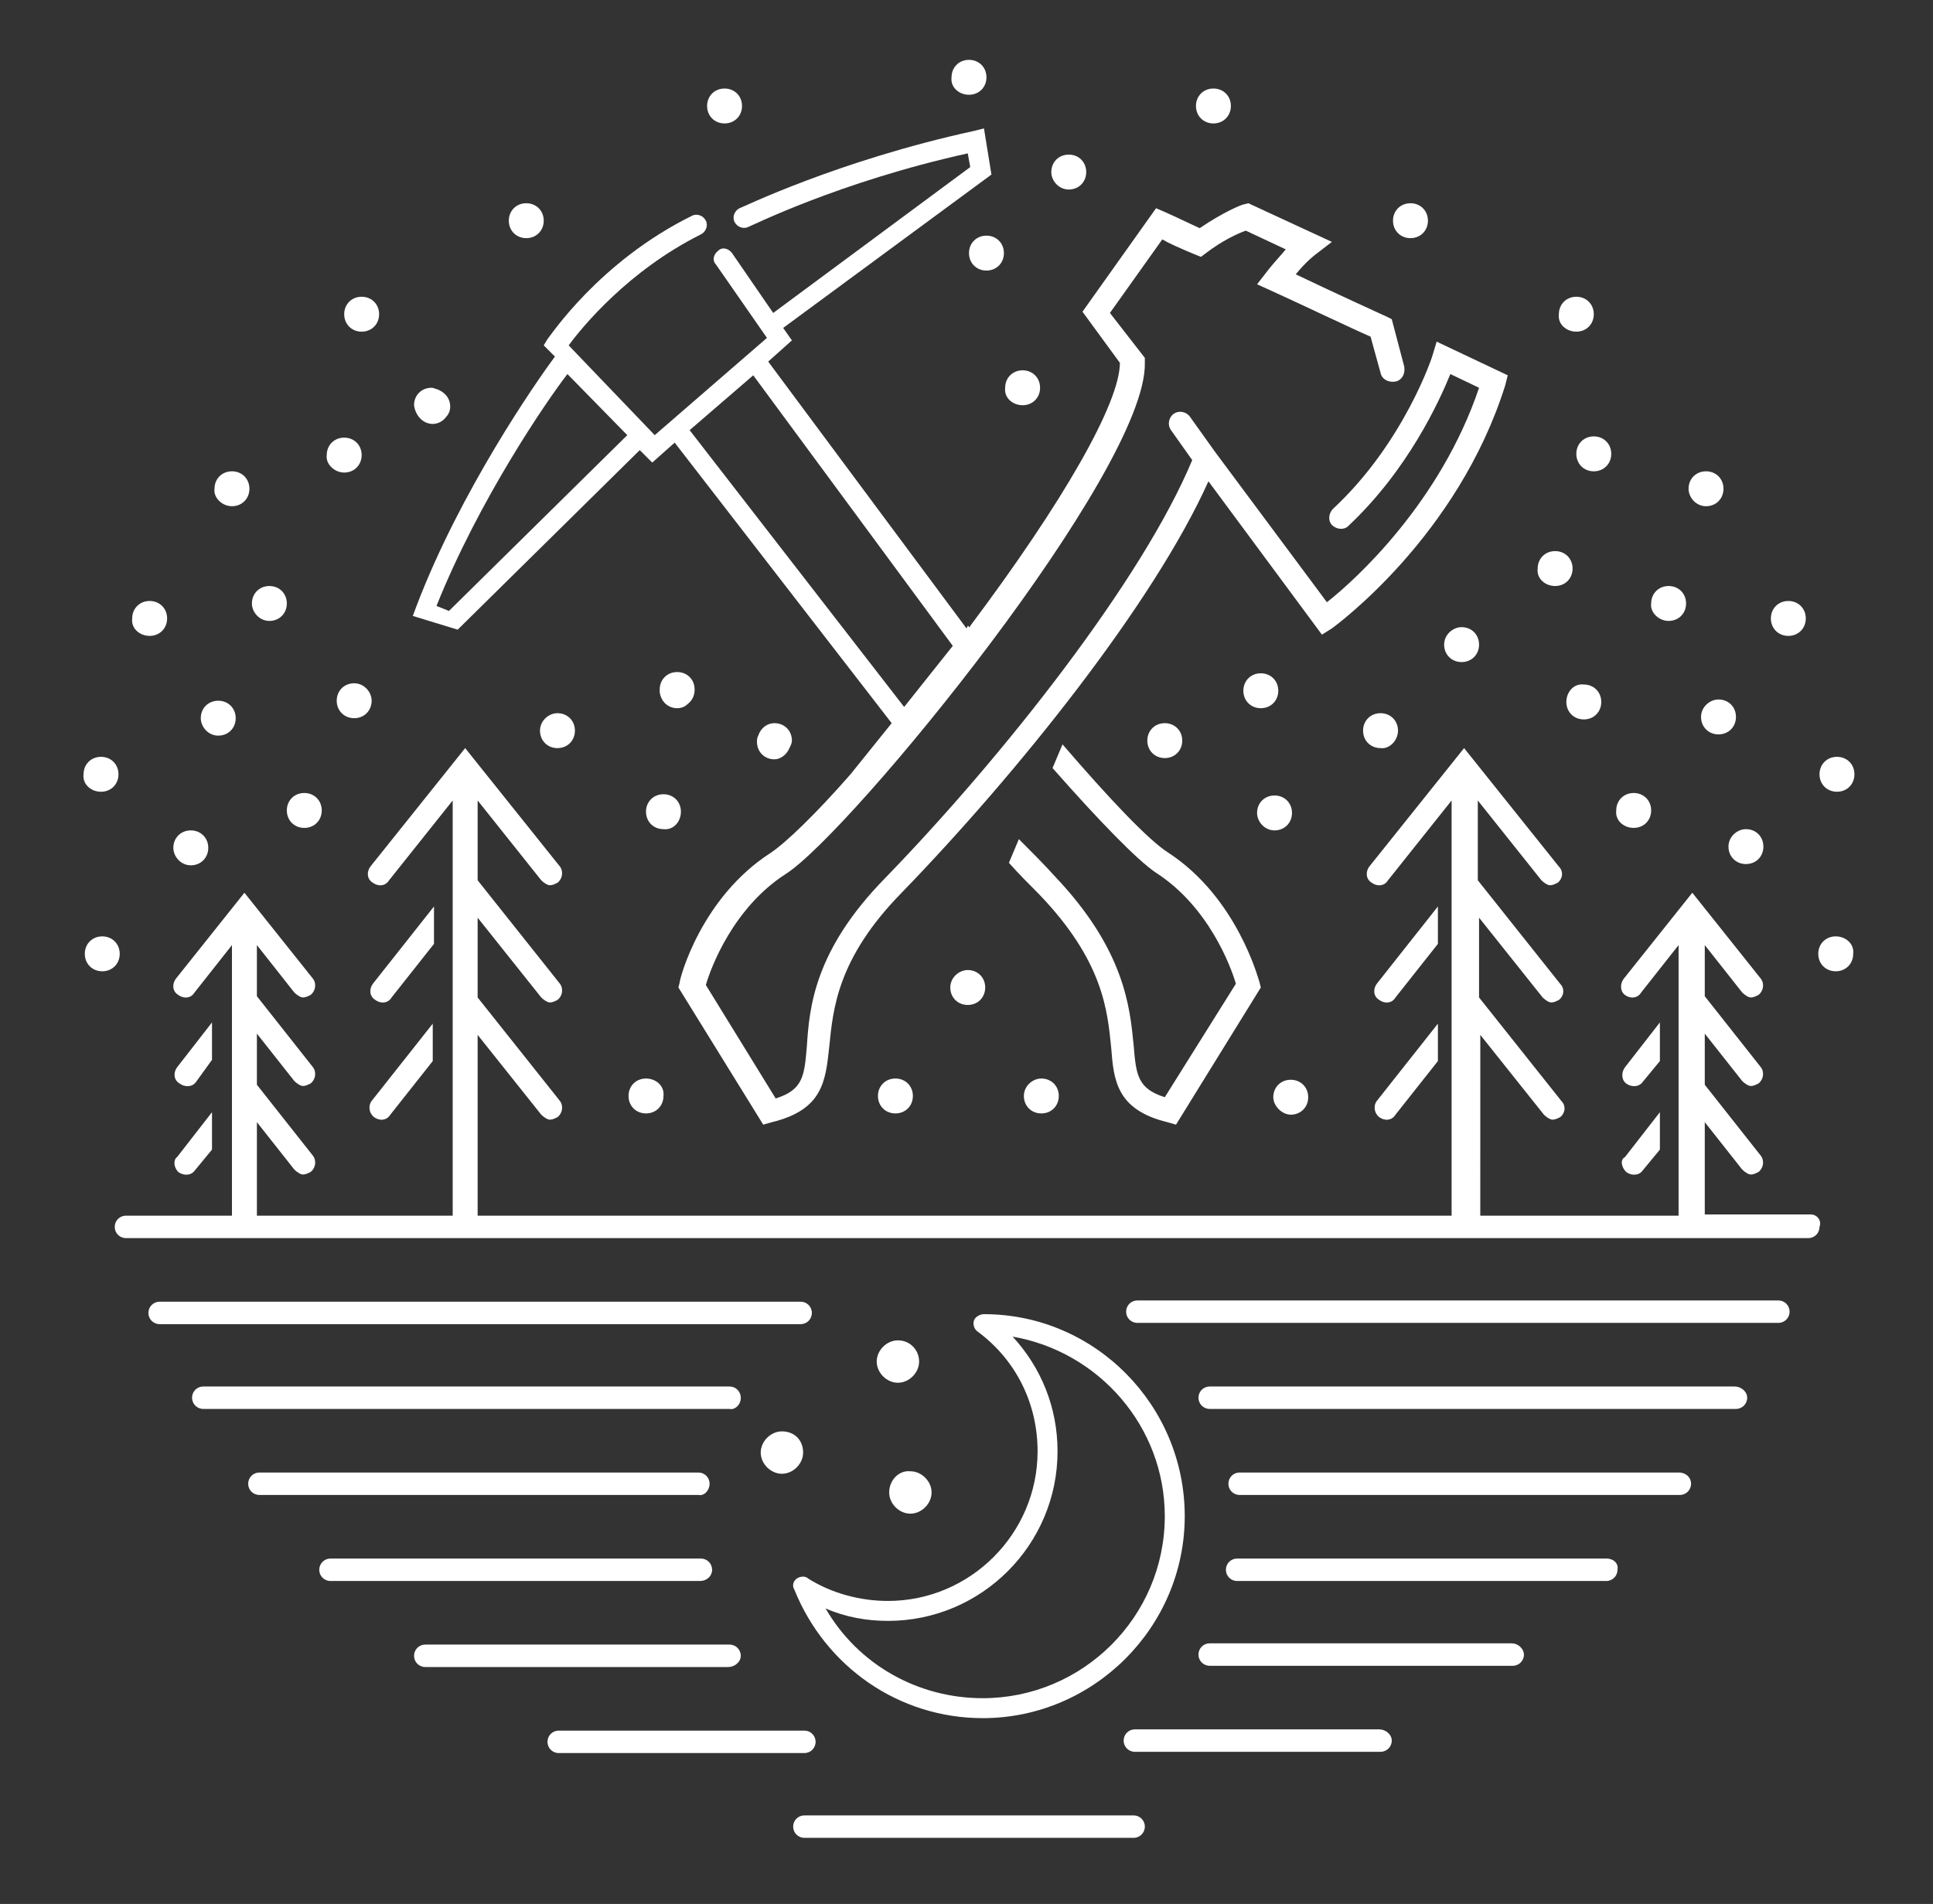 <?xml version="1.0" encoding="utf-8"?>
<!-- Generator: Adobe Illustrator 24.2.3, SVG Export Plug-In . SVG Version: 6.00 Build 0)  -->
<svg version="1.1" id="Layer_1" xmlns="http://www.w3.org/2000/svg" xmlns:xlink="http://www.w3.org/1999/xlink" x="0px" y="0px"
	 width="155px" height="152.7px" viewBox="0 0 155 152.7" style="enable-background:new 0 0 155 152.7;" xml:space="preserve">
<rect x="0" y="0" width="155" height="152.7" fill="#333333" stroke="none"/>
<style type="text/css">
	.st0{fill:#FFFFFF;}
</style>
<g>
	<path class="st0" d="M139.1,111.2H97c-0.5,0-0.9,0.4-0.9,0.9c0,0.5,0.4,0.9,0.9,0.9h42.2c0.5,0,0.9-0.4,0.9-0.9
		C140.1,111.6,139.6,111.2,139.1,111.2z"/>
	<path class="st0" d="M59.4,112.1c0-0.5-0.4-0.9-0.9-0.9H16.3c-0.5,0-0.9,0.4-0.9,0.9c0,0.5,0.4,0.9,0.9,0.9h42.2
		C58.9,113.1,59.4,112.7,59.4,112.1z"/>
	<path class="st0" d="M142.6,104.3H91.2c-0.5,0-0.9,0.4-0.9,0.9c0,0.5,0.4,0.9,0.9,0.9h51.4c0.5,0,0.9-0.4,0.9-0.9
		C143.5,104.7,143.1,104.3,142.6,104.3z"/>
	<path class="st0" d="M65.1,105.3c0-0.5-0.4-0.9-0.9-0.9H12.8c-0.5,0-0.9,0.4-0.9,0.9c0,0.5,0.4,0.9,0.9,0.9h51.4
		C64.7,106.2,65.1,105.8,65.1,105.3z"/>
	<path class="st0" d="M145.2,97.4h-8.5V90l3,3.8c0.2,0.2,0.5,0.4,0.7,0.4c0.2,0,0.4-0.1,0.6-0.2c0.4-0.3,0.5-0.9,0.2-1.3l-4.5-5.7
		v-4.1l3,3.8c0.2,0.2,0.5,0.4,0.7,0.4c0.2,0,0.4-0.1,0.6-0.2c0.4-0.3,0.5-0.9,0.2-1.3l-4.5-5.7v-4.1l3,3.8c0.2,0.2,0.5,0.4,0.7,0.4
		c0.2,0,0.4-0.1,0.6-0.2c0.4-0.3,0.5-0.9,0.2-1.3l-5.5-6.9l-5.5,6.9c-0.3,0.4-0.3,1,0.1,1.3c0.4,0.3,1,0.3,1.3-0.2l3-3.8v21.7h-15.9
		V83l5.1,6.4c0.2,0.2,0.5,0.4,0.7,0.4c0.2,0,0.4-0.1,0.6-0.2c0.4-0.3,0.5-0.9,0.1-1.3l-6.6-8.3v-6.4l5.1,6.4
		c0.2,0.2,0.5,0.4,0.7,0.4c0.2,0,0.4-0.1,0.6-0.2c0.4-0.3,0.5-0.9,0.1-1.3l-6.6-8.3v-6.4l5.1,6.4c0.2,0.2,0.5,0.4,0.7,0.4
		c0.2,0,0.4-0.1,0.6-0.2c0.4-0.3,0.5-0.9,0.1-1.3l-7.6-9.5l-7.6,9.5c-0.3,0.4-0.3,1,0.2,1.3c0.4,0.3,1,0.3,1.3-0.2l5.1-6.4v33.3
		H38.3V83l5.1,6.4c0.2,0.2,0.5,0.4,0.7,0.4c0.2,0,0.4-0.1,0.6-0.2c0.4-0.3,0.5-0.9,0.2-1.3L38.3,80v-6.4l5.1,6.4
		c0.2,0.2,0.5,0.4,0.7,0.4c0.2,0,0.4-0.1,0.6-0.2c0.4-0.3,0.5-0.9,0.2-1.3l-6.6-8.3v-6.4l5.1,6.4c0.2,0.2,0.5,0.4,0.7,0.4
		c0.2,0,0.4-0.1,0.6-0.2c0.4-0.3,0.5-0.9,0.2-1.3l-7.6-9.5l-7.6,9.5c-0.3,0.4-0.3,1,0.2,1.3c0.4,0.3,1,0.3,1.3-0.2l5.1-6.4v33.3
		H20.6V90l3,3.8c0.2,0.2,0.5,0.4,0.7,0.4c0.2,0,0.4-0.1,0.6-0.2c0.4-0.3,0.5-0.9,0.2-1.3l-4.5-5.7v-4.1l3,3.8
		c0.2,0.2,0.5,0.4,0.7,0.4c0.2,0,0.4-0.1,0.6-0.2c0.4-0.3,0.5-0.9,0.2-1.3l-4.5-5.7v-4.1l3,3.8c0.2,0.2,0.5,0.4,0.7,0.4
		c0.2,0,0.4-0.1,0.6-0.2c0.4-0.3,0.5-0.9,0.2-1.3l-5.5-6.9l-5.5,6.9c-0.3,0.4-0.3,1,0.2,1.3c0.4,0.3,1,0.3,1.3-0.2l3-3.8v21.7h-8.5
		c-0.5,0-0.9,0.4-0.9,0.9c0,0.5,0.4,0.9,0.9,0.9h134.9c0.5,0,0.9-0.4,0.9-0.9C146.1,97.9,145.7,97.4,145.2,97.4z"/>
	<path class="st0" d="M134.6,118.1H99.4c-0.5,0-0.9,0.4-0.9,0.9c0,0.5,0.4,0.9,0.9,0.9h35.3c0.5,0,0.9-0.4,0.9-0.9
		C135.6,118.5,135.2,118.1,134.6,118.1z"/>
	<path class="st0" d="M56.9,119c0-0.5-0.4-0.9-0.9-0.9H20.8c-0.5,0-0.9,0.4-0.9,0.9c0,0.5,0.4,0.9,0.9,0.9H56
		C56.5,120,56.9,119.5,56.9,119z"/>
	<path class="st0" d="M128.8,125H99.2c-0.5,0-0.9,0.4-0.9,0.9c0,0.5,0.4,0.9,0.9,0.9h29.6c0.5,0,0.9-0.4,0.9-0.9
		C129.8,125.4,129.4,125,128.8,125z"/>
	<path class="st0" d="M57.1,125.9c0-0.5-0.4-0.9-0.9-0.9H26.5c-0.5,0-0.9,0.4-0.9,0.9c0,0.5,0.4,0.9,0.9,0.9h29.6
		C56.7,126.8,57.1,126.4,57.1,125.9z"/>
	<path class="st0" d="M121.2,131.8H97c-0.5,0-0.9,0.4-0.9,0.9c0,0.5,0.4,0.9,0.9,0.9h24.3c0.5,0,0.9-0.4,0.9-0.9
		C122.2,132.3,121.8,131.8,121.2,131.8z"/>
	<path class="st0" d="M59.4,132.8c0-0.5-0.4-0.9-0.9-0.9H34.1c-0.5,0-0.9,0.4-0.9,0.9c0,0.5,0.4,0.9,0.9,0.9h24.3
		C58.9,133.7,59.4,133.3,59.4,132.8z"/>
	<path class="st0" d="M110.6,138.7H91c-0.5,0-0.9,0.4-0.9,0.9c0,0.5,0.4,0.9,0.9,0.9h19.7c0.5,0,0.9-0.4,0.9-0.9
		C111.6,139.1,111.1,138.7,110.6,138.7z"/>
	<path class="st0" d="M65.4,139.7c0-0.5-0.4-0.9-0.9-0.9H44.8c-0.5,0-0.9,0.4-0.9,0.9c0,0.5,0.4,0.9,0.9,0.9h19.7
		C65,140.6,65.4,140.2,65.4,139.7z"/>
	<path class="st0" d="M90.9,145.6H64.5c-0.5,0-0.9,0.4-0.9,0.9c0,0.5,0.4,0.9,0.9,0.9h26.4c0.5,0,0.9-0.4,0.9-0.9
		C91.8,146,91.4,145.6,90.9,145.6z"/>
	<path class="st0" d="M8.2,75.1c-0.8,0-1.4,0.6-1.4,1.4c0,0.8,0.6,1.4,1.4,1.4c0.8,0,1.4-0.6,1.4-1.4C9.6,75.7,9,75.1,8.2,75.1z"/>
	<path class="st0" d="M15.3,69.4c0.8,0,1.4-0.6,1.4-1.4c0-0.8-0.6-1.4-1.4-1.4c-0.8,0-1.4,0.6-1.4,1.4
		C13.9,68.7,14.5,69.4,15.3,69.4z"/>
	<path class="st0" d="M21.6,49.8c0.8,0,1.4-0.6,1.4-1.4c0-0.8-0.6-1.4-1.4-1.4c-0.8,0-1.4,0.6-1.4,1.4
		C20.2,49.1,20.8,49.8,21.6,49.8z"/>
	<path class="st0" d="M29,26.6c0.8,0,1.4-0.6,1.4-1.4c0-0.8-0.6-1.4-1.4-1.4c-0.8,0-1.4,0.6-1.4,1.4C27.6,26,28.2,26.6,29,26.6z"/>
	<path class="st0" d="M27.6,37.9c0.8,0,1.4-0.6,1.4-1.4c0-0.8-0.6-1.4-1.4-1.4c-0.8,0-1.4,0.6-1.4,1.4
		C26.1,37.2,26.8,37.9,27.6,37.9z"/>
	<path class="st0" d="M18.6,40.6c0.8,0,1.4-0.6,1.4-1.4c0-0.8-0.6-1.4-1.4-1.4s-1.4,0.6-1.4,1.4C17.1,39.9,17.8,40.6,18.6,40.6z"/>
	<path class="st0" d="M8.1,63.5c0.8,0,1.4-0.6,1.4-1.4c0-0.8-0.6-1.4-1.4-1.4c-0.8,0-1.4,0.6-1.4,1.4C6.6,62.9,7.3,63.5,8.1,63.5z"
		/>
	<path class="st0" d="M28.4,54.8c-0.8,0-1.4,0.6-1.4,1.4c0,0.8,0.6,1.4,1.4,1.4s1.4-0.6,1.4-1.4C29.8,55.5,29.2,54.8,28.4,54.8z"/>
	<path class="st0" d="M43.3,58.6c0,0.8,0.6,1.4,1.4,1.4c0.8,0,1.4-0.6,1.4-1.4c0-0.8-0.6-1.4-1.4-1.4C44,57.2,43.3,57.8,43.3,58.6z"
		/>
	<path class="st0" d="M54.6,65.1c0-0.8-0.6-1.4-1.4-1.4c-0.8,0-1.4,0.6-1.4,1.4c0,0.8,0.6,1.4,1.4,1.4C54,66.6,54.6,65.9,54.6,65.1z
		"/>
	<path class="st0" d="M51.8,86.5c-0.8,0-1.4,0.6-1.4,1.4c0,0.8,0.6,1.4,1.4,1.4c0.8,0,1.4-0.6,1.4-1.4
		C53.3,87.1,52.6,86.5,51.8,86.5z"/>
	<path class="st0" d="M70.4,87.9c0,0.8,0.6,1.4,1.4,1.4c0.8,0,1.4-0.6,1.4-1.4c0-0.8-0.6-1.4-1.4-1.4C71,86.5,70.4,87.1,70.4,87.9z"
		/>
	<path class="st0" d="M42.2,19.1c0.8,0,1.4-0.6,1.4-1.4s-0.6-1.4-1.4-1.4c-0.8,0-1.4,0.6-1.4,1.4S41.4,19.1,42.2,19.1z"/>
	<path class="st0" d="M58.1,9.9c0.8,0,1.4-0.6,1.4-1.4s-0.6-1.4-1.4-1.4c-0.8,0-1.4,0.6-1.4,1.4S57.3,9.9,58.1,9.9z"/>
	<path class="st0" d="M63.3,60c0.1-0.2,0.2-0.4,0.2-0.6c0-0.8-0.6-1.4-1.4-1.4c-0.6,0-1.1,0.4-1.3,1c-0.1,0.2-0.1,0.3-0.1,0.5
		c0,0.8,0.6,1.4,1.4,1.4C62.6,60.9,63.1,60.5,63.3,60z"/>
	<path class="st0" d="M24.4,66.4c0.8,0,1.4-0.6,1.4-1.4c0-0.8-0.6-1.4-1.4-1.4c-0.8,0-1.4,0.6-1.4,1.4C23,65.8,23.6,66.4,24.4,66.4z
		"/>
	<path class="st0" d="M17.5,59c0.8,0,1.4-0.6,1.4-1.4c0-0.8-0.6-1.4-1.4-1.4c-0.8,0-1.4,0.6-1.4,1.4C16.1,58.3,16.7,59,17.5,59z"/>
	<path class="st0" d="M12,51c0.8,0,1.4-0.6,1.4-1.4c0-0.8-0.6-1.4-1.4-1.4c-0.8,0-1.4,0.6-1.4,1.4C10.5,50.4,11.2,51,12,51z"/>
	<path class="st0" d="M34.7,34c0.5,0,0.9-0.3,1.1-0.6c0.2-0.2,0.3-0.5,0.3-0.8c0-0.7-0.5-1.2-1.1-1.4c-0.1,0-0.2-0.1-0.4-0.1
		c-0.8,0-1.4,0.6-1.4,1.4C33.3,33.3,33.9,34,34.7,34z"/>
	<path class="st0" d="M54.3,56.8c0.3,0,0.6-0.1,0.8-0.3c0.4-0.3,0.6-0.7,0.6-1.2c0-0.8-0.6-1.4-1.4-1.4c-0.8,0-1.4,0.6-1.4,1.4
		c0,0.1,0,0.2,0,0.2C53,56.3,53.6,56.8,54.3,56.8z"/>
	<path class="st0" d="M147.2,75.1c-0.8,0-1.4,0.6-1.4,1.4c0,0.8,0.6,1.4,1.4,1.4s1.4-0.6,1.4-1.4C148.7,75.7,148,75.1,147.2,75.1z"
		/>
	<path class="st0" d="M138.6,67.9c0,0.8,0.6,1.4,1.4,1.4c0.8,0,1.4-0.6,1.4-1.4c0-0.8-0.6-1.4-1.4-1.4
		C139.3,66.5,138.6,67.1,138.6,67.9z"/>
	<path class="st0" d="M133.8,49.8c0.8,0,1.4-0.6,1.4-1.4c0-0.8-0.6-1.4-1.4-1.4s-1.4,0.6-1.4,1.4C132.3,49.1,133,49.8,133.8,49.8z"
		/>
	<path class="st0" d="M126.4,26.6c0.8,0,1.4-0.6,1.4-1.4c0-0.8-0.6-1.4-1.4-1.4c-0.8,0-1.4,0.6-1.4,1.4
		C124.9,26,125.6,26.6,126.4,26.6z"/>
	<path class="st0" d="M126.4,36.4c0,0.8,0.6,1.4,1.4,1.4s1.4-0.6,1.4-1.4c0-0.8-0.6-1.4-1.4-1.4S126.4,35.6,126.4,36.4z"/>
	<path class="st0" d="M136.8,40.6c0.8,0,1.4-0.6,1.4-1.4c0-0.8-0.6-1.4-1.4-1.4c-0.8,0-1.4,0.6-1.4,1.4
		C135.4,39.9,136,40.6,136.8,40.6z"/>
	<path class="st0" d="M147.3,63.5c0.8,0,1.4-0.6,1.4-1.4c0-0.8-0.6-1.4-1.4-1.4c-0.8,0-1.4,0.6-1.4,1.4
		C145.9,62.9,146.5,63.5,147.3,63.5z"/>
	<path class="st0" d="M125.6,56.3c0,0.8,0.6,1.4,1.4,1.4c0.8,0,1.4-0.6,1.4-1.4c0-0.8-0.6-1.4-1.4-1.4
		C126.2,54.8,125.6,55.5,125.6,56.3z"/>
	<path class="st0" d="M112.1,58.6c0-0.8-0.6-1.4-1.4-1.4c-0.8,0-1.4,0.6-1.4,1.4c0,0.8,0.6,1.4,1.4,1.4
		C111.4,60.1,112.1,59.4,112.1,58.6z"/>
	<path class="st0" d="M102.2,66.6c0.8,0,1.4-0.6,1.4-1.4c0-0.8-0.6-1.4-1.4-1.4c-0.8,0-1.4,0.6-1.4,1.4
		C100.8,65.9,101.4,66.6,102.2,66.6z"/>
	<path class="st0" d="M103.5,89.4c0.8,0,1.4-0.6,1.4-1.4c0-0.8-0.6-1.4-1.4-1.4c-0.8,0-1.4,0.6-1.4,1.4
		C102.1,88.7,102.8,89.4,103.5,89.4z"/>
	<path class="st0" d="M82.1,87.9c0,0.8,0.6,1.4,1.4,1.4c0.8,0,1.4-0.6,1.4-1.4c0-0.8-0.6-1.4-1.4-1.4C82.8,86.5,82.1,87.1,82.1,87.9
		z"/>
	<path class="st0" d="M82,32.5c0.8,0,1.4-0.6,1.4-1.4c0-0.8-0.6-1.4-1.4-1.4c-0.8,0-1.4,0.6-1.4,1.4C80.5,31.9,81.2,32.5,82,32.5z"
		/>
	<path class="st0" d="M113.1,19.1c0.8,0,1.4-0.6,1.4-1.4s-0.6-1.4-1.4-1.4c-0.8,0-1.4,0.6-1.4,1.4S112.3,19.1,113.1,19.1z"/>
	<path class="st0" d="M97.3,9.9c0.8,0,1.4-0.6,1.4-1.4s-0.6-1.4-1.4-1.4c-0.8,0-1.4,0.6-1.4,1.4S96.5,9.9,97.3,9.9z"/>
	<path class="st0" d="M85.7,15.2c0.8,0,1.4-0.6,1.4-1.4c0-0.8-0.6-1.4-1.4-1.4c-0.8,0-1.4,0.6-1.4,1.4
		C84.3,14.5,84.9,15.2,85.7,15.2z"/>
	<path class="st0" d="M94.8,59.4c0-0.8-0.6-1.4-1.4-1.4s-1.4,0.6-1.4,1.4c0,0.8,0.6,1.4,1.4,1.4S94.8,60.2,94.8,59.4z"/>
	<path class="st0" d="M131,66.4c0.8,0,1.4-0.6,1.4-1.4c0-0.8-0.6-1.4-1.4-1.4c-0.8,0-1.4,0.6-1.4,1.4
		C129.5,65.8,130.2,66.4,131,66.4z"/>
	<path class="st0" d="M136.4,57.5c0,0.8,0.6,1.4,1.4,1.4c0.8,0,1.4-0.6,1.4-1.4c0-0.8-0.6-1.4-1.4-1.4
		C137.1,56.1,136.4,56.7,136.4,57.5z"/>
	<path class="st0" d="M143.4,51c0.8,0,1.4-0.6,1.4-1.4c0-0.8-0.6-1.4-1.4-1.4c-0.8,0-1.4,0.6-1.4,1.4C142,50.4,142.6,51,143.4,51z"
		/>
	<path class="st0" d="M124.7,47c0.8,0,1.4-0.6,1.4-1.4c0-0.8-0.6-1.4-1.4-1.4c-0.8,0-1.4,0.6-1.4,1.4C123.2,46.4,123.9,47,124.7,47z
		"/>
	<path class="st0" d="M115.8,51.7c0,0.8,0.6,1.4,1.4,1.4c0.8,0,1.4-0.6,1.4-1.4c0-0.8-0.6-1.4-1.4-1.4
		C116.5,50.3,115.8,50.9,115.8,51.7z"/>
	<path class="st0" d="M102.5,55.4c0-0.8-0.6-1.4-1.4-1.4c-0.8,0-1.4,0.6-1.4,1.4c0,0.8,0.6,1.4,1.4,1.4
		C101.9,56.8,102.5,56.2,102.5,55.4z"/>
	<path class="st0" d="M130.4,94c0.4,0.3,1,0.3,1.3-0.1l1.4-1.7v-3l-2.8,3.6C129.9,93,130,93.6,130.4,94z"/>
	<path class="st0" d="M133.1,82l-2.8,3.6c-0.3,0.4-0.3,1,0.1,1.3c0.4,0.3,1,0.3,1.3-0.1l1.4-1.7V82z"/>
	<path class="st0" d="M110.6,89.6c0.4,0.3,1,0.3,1.3-0.2l3.4-4.3v-3l-4.9,6.2C110.1,88.7,110.2,89.3,110.6,89.6z"/>
	<path class="st0" d="M115.3,72.7l-4.9,6.2c-0.3,0.4-0.3,1,0.2,1.3c0.4,0.3,1,0.3,1.3-0.2l3.4-4.3V72.7z"/>
	<path class="st0" d="M17,82l-2.8,3.6c-0.3,0.4-0.3,1,0.2,1.3c0.4,0.3,1,0.3,1.3-0.1L17,85V82z"/>
	<path class="st0" d="M14.3,94c0.4,0.3,1,0.3,1.3-0.1l1.4-1.7v-3l-2.8,3.6C13.9,93,13.9,93.6,14.3,94z"/>
	<path class="st0" d="M34.8,72.7l-4.9,6.2c-0.3,0.4-0.3,1,0.2,1.3c0.4,0.3,1,0.3,1.3-0.2l3.4-4.3V72.7z"/>
	<path class="st0" d="M30,89.6c0.4,0.3,1,0.3,1.3-0.2l3.4-4.3v-3l-4.9,6.2C29.5,88.7,29.6,89.3,30,89.6z"/>
	<path class="st0" d="M93.6,90l0.7,0.2l6.8-11l-0.1-0.4c-0.1-0.3-1.8-6.8-7.3-10.4c-1.6-1-4.8-4.4-8.5-8.7l-0.8,1.9
		c3.7,4.2,6.8,7.4,8.3,8.4c4.2,2.7,6,7.5,6.4,8.9L93.4,88c-2.2-0.7-2.3-1.8-2.5-4.2c-0.3-3-0.7-7.6-6.3-13.5c-0.9-1-1.9-2-2.9-3
		l-0.8,1.9c0.8,0.9,1.6,1.7,2.4,2.5c5.2,5.4,5.5,9.4,5.8,12.3C89.3,86.6,89.5,89,93.6,90z"/>
	<path class="st0" d="M77.7,7.6c0.8,0,1.4-0.6,1.4-1.4c0-0.8-0.6-1.4-1.4-1.4c-0.8,0-1.4,0.6-1.4,1.4C76.2,7,76.9,7.6,77.7,7.6z"/>
	<path class="st0" d="M77.7,20.3c0,0.8,0.6,1.4,1.4,1.4c0.8,0,1.4-0.6,1.4-1.4c0-0.8-0.6-1.4-1.4-1.4C78.3,18.9,77.7,19.5,77.7,20.3
		z"/>
	<path class="st0" d="M76.2,79.2c0,0.8,0.6,1.4,1.4,1.4c0.8,0,1.4-0.6,1.4-1.4c0-0.8-0.6-1.4-1.4-1.4C76.9,77.8,76.2,78.4,76.2,79.2
		z"/>
	<path class="st0" d="M51.3,36.1l1,1l1.8-1.6L71.5,58l-3.3,4.1c-2.8,3.2-5.2,5.5-6.4,6.3c-5.6,3.6-7.3,10.1-7.3,10.4l-0.1,0.4
		l6.8,11l0.7-0.2c4.1-1,4.3-3.3,4.6-6.1c0.3-2.9,0.6-7,5.8-12.3c9.3-9.6,20.2-23.2,24.6-33l9.1,12.3l0.8-0.5
		c0.4-0.3,10.1-7.4,13.9-19.5l0.2-0.8l-5.7-2.7l-0.3,1c0,0.1-2.3,7.1-8,12.4c-0.4,0.4-0.4,1-0.1,1.3c0.4,0.4,1,0.4,1.3,0.1
		c4.8-4.5,7.3-10,8.2-12.2l2.3,1.1c-3.1,9.2-9.9,15.4-12.2,17.2l-9-12.1l-2-2.8c-0.3-0.4-0.9-0.5-1.3-0.2c-0.4,0.3-0.5,0.9-0.2,1.3
		l1.7,2.4c-4,9.6-15.1,23.7-24.6,33.5c-5.7,5.8-6.1,10.4-6.3,13.5c-0.2,2.4-0.3,3.5-2.5,4.2l-5.6-9.1c0.4-1.4,2.2-6.2,6.4-8.9
		c5.2-3.3,29-32.4,28.8-41l0-0.4L89,25.1l4.2-5.9c0.5,0.3,1.4,0.7,2.6,1.2l0.5,0.2l0.4-0.3c1.3-1,2.6-1.6,3.2-1.8l3.2,1.5
		c-0.4,0.5-1,1.1-1.6,1.9l-0.7,0.9l1.1,0.5c2,0.9,6.6,3.1,8,3.7l0.8,2.9c0.1,0.5,0.6,0.8,1.2,0.7c0.5-0.1,0.8-0.6,0.7-1.2l-1-3.8
		l-0.4-0.2c0,0-4.6-2.1-7.3-3.4c0.9-1.1,1.6-1.6,1.6-1.6l1.3-1l-6.7-3.1l-0.4,0.1c-0.1,0-1.6,0.6-3.5,1.9c-1.9-0.9-2.8-1.3-2.8-1.3
		l-0.7-0.3l-5.9,8.3l3,4.1c0,3.2-4.5,11.1-12,21.1c0,0,0,0.1-0.1,0.1c0,0,0-0.1-0.1-0.1c0,0,0,0,0,0l-0.1,0.2L61.6,29l1.9-1.7
		l-0.7-1L79.5,14l-0.6-3.7l-0.8,0.2c-11,2.4-18.7,6.2-18.8,6.2c-0.4,0.2-0.6,0.7-0.4,1.1c0.2,0.4,0.7,0.6,1.1,0.4
		c0.1,0,7.2-3.6,17.6-5.9l0.2,1.1L62,25.1l-3.3-4.8c-0.3-0.4-0.8-0.5-1.1-0.2c-0.4,0.3-0.5,0.8-0.2,1.1l4.1,5.9l-9,7.8l-6.9-7.2
		c1.1-1.5,4.8-6,10.6-8.9c0.4-0.2,0.6-0.7,0.4-1.1c-0.2-0.4-0.7-0.6-1.1-0.4c-7.5,3.7-11.4,9.7-11.6,9.9l-0.3,0.5l0.9,0.9
		c-1.5,2-7.6,10.8-11.1,20l-0.3,0.8l3.6,1.1L51.3,36.1z M60.4,30.1l16,21.7l-3.9,4.9L55.3,34.5L60.4,30.1z M35,48.6
		c3.4-8.5,8.8-16.4,10.5-18.6l4.8,4.9L36,49L35,48.6z"/>
	<path class="st0" d="M63.9,126.6c-0.3,0.2-0.4,0.6-0.2,0.9c2.5,6.2,8.4,10.3,15.1,10.3c8.9,0,16.2-7.3,16.2-16.2
		c0-8.9-7.2-16.2-16.1-16.2c0,0,0,0,0,0c-0.3,0-0.7,0.2-0.8,0.5c-0.1,0.3,0,0.7,0.3,0.9c3.1,2.3,4.8,5.8,4.8,9.6c0,6.6-5.4,12-12,12
		c-2.2,0-4.5-0.6-6.4-1.8C64.6,126.4,64.2,126.4,63.9,126.6z M71.2,130c7.5,0,13.6-6.1,13.6-13.6c0-3.5-1.3-6.7-3.6-9.2
		c6.9,1.2,12.2,7.2,12.2,14.4c0,8.1-6.6,14.6-14.6,14.6c-5.2,0-10-2.7-12.6-7.2C67.8,129.7,69.5,130,71.2,130z"/>
	<path class="st0" d="M71.3,119.7c0,0.9,0.8,1.7,1.7,1.7c0.9,0,1.7-0.8,1.7-1.7c0-0.9-0.8-1.7-1.7-1.7
		C72.1,117.9,71.3,118.7,71.3,119.7z"/>
	<path class="st0" d="M72,107.5c-0.9,0-1.7,0.8-1.7,1.7c0,0.9,0.8,1.7,1.7,1.7c0.9,0,1.7-0.8,1.7-1.7C73.7,108.3,73,107.5,72,107.5z
		"/>
	<path class="st0" d="M62.7,114.8c-0.9,0-1.7,0.8-1.7,1.7c0,0.9,0.8,1.7,1.7,1.7c0.9,0,1.7-0.8,1.7-1.7
		C64.4,115.5,63.7,114.8,62.7,114.8z"/>
</g>
</svg>
